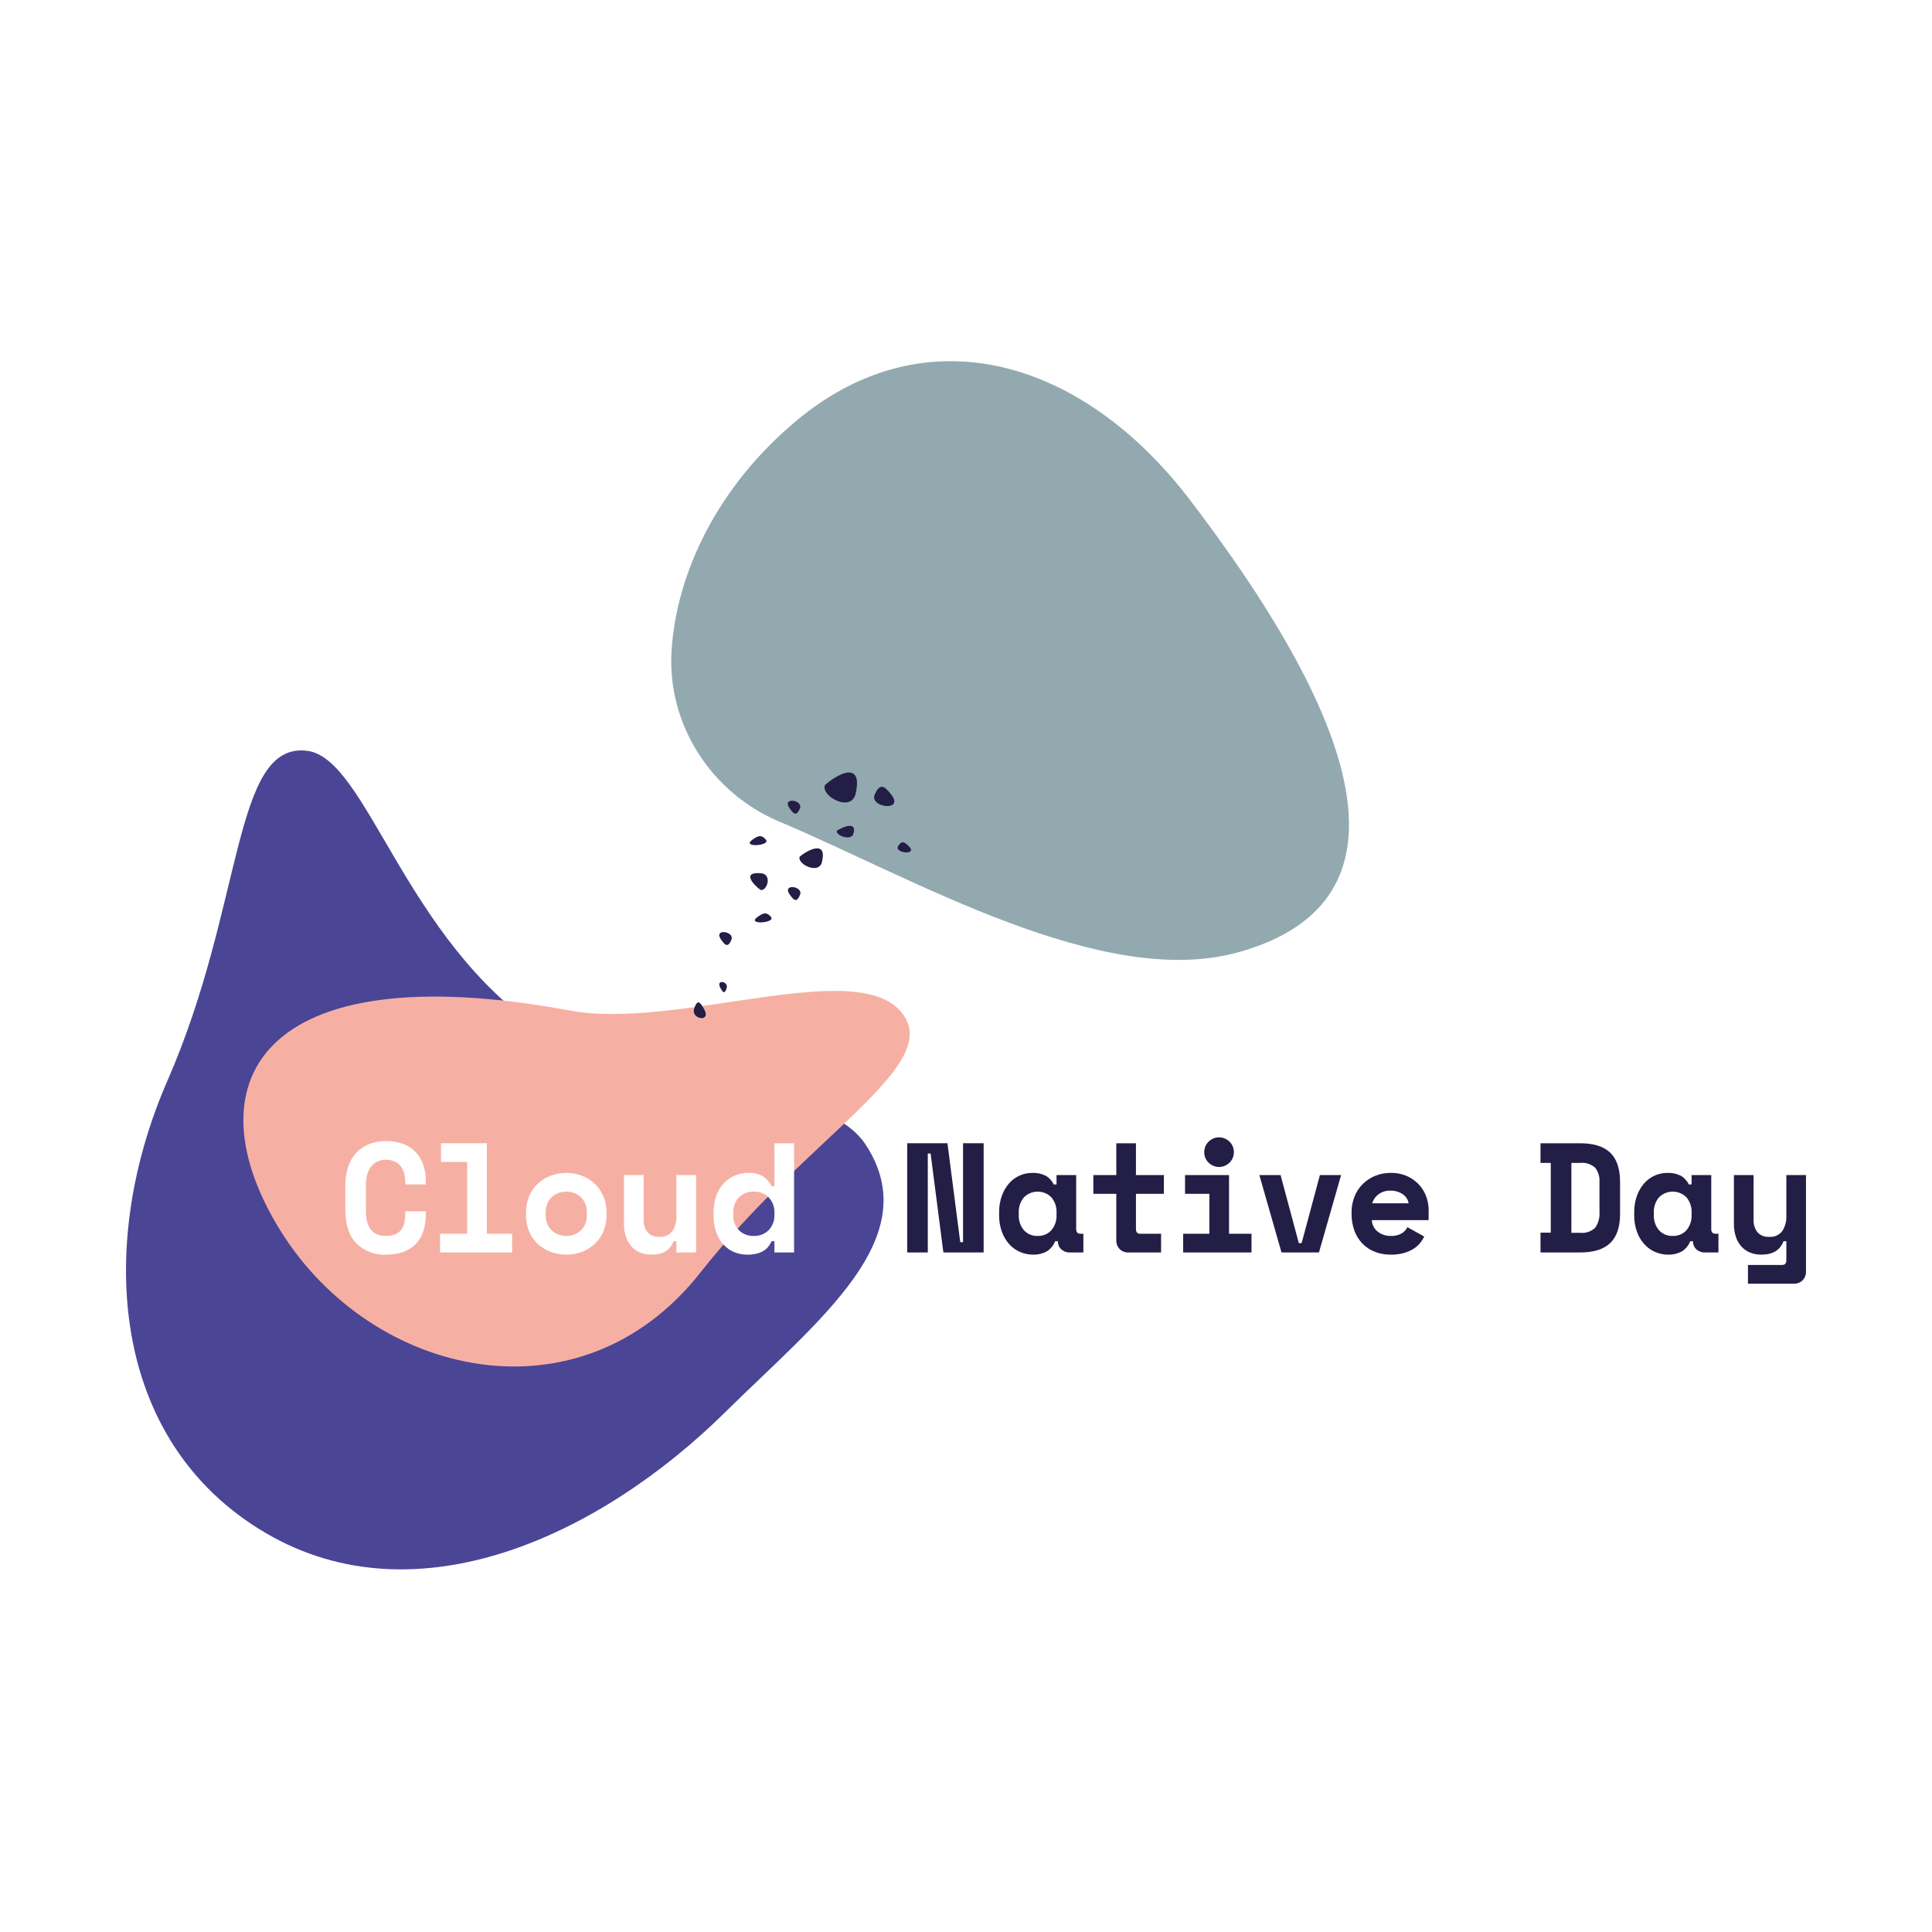 <svg width="230" height="230" viewBox="0 0 230 230" fill="none" xmlns="http://www.w3.org/2000/svg">
<path fill-rule="evenodd" clip-rule="evenodd" d="M0 230H230V0H0V230Z" fill="white"/>
<path fill-rule="evenodd" clip-rule="evenodd" d="M19.934 128.652C11.486 147.98 12.962 171.551 31.636 182.502C49.684 193.086 71.548 182.704 86.327 168.126C97.547 157.06 110.312 147.349 103.063 136.283C97.721 128.129 77.062 131.047 64.67 122.82C48.077 111.805 43.728 90.232 36.541 89.378C27.679 88.326 29.107 107.666 19.934 128.652Z" fill="#4B4596"/>
<path fill-rule="evenodd" clip-rule="evenodd" d="M141.661 59.516C128.82 42.679 110.21 37.337 94.946 49.973C85.437 57.845 80.572 68.138 79.954 77.369C79.362 86.215 84.655 94.405 92.829 97.836C108.55 104.434 131.24 117.92 147.485 113.348C165.871 108.173 165.784 91.147 141.661 59.516Z" fill="#92A9AF"/>
<path fill-rule="evenodd" clip-rule="evenodd" d="M83.403 151.467C95.663 135.862 111.191 127.437 107.838 121.29C103.426 113.201 80.953 122.732 67.899 120.311C30.296 113.337 22.693 129.39 33.431 146.579C44.328 164.023 69.102 169.67 83.403 151.467Z" fill="#F6B0A3"/>
<path fill-rule="evenodd" clip-rule="evenodd" d="M101.868 94.458C101.354 96.788 97.712 94.798 98.206 93.47C99.335 92.399 102.794 90.259 101.868 94.458Z" fill="#231E46"/>
<path fill-rule="evenodd" clip-rule="evenodd" d="M97.85 102.63C97.48 104.162 94.847 102.853 95.204 101.981C96.02 101.277 98.519 99.87 97.85 102.63Z" fill="#231E46"/>
<path fill-rule="evenodd" clip-rule="evenodd" d="M101.59 99.274C101.316 100.172 99.377 99.405 99.64 98.893C100.241 98.481 102.083 97.656 101.59 99.274Z" fill="#231E46"/>
<path fill-rule="evenodd" clip-rule="evenodd" d="M90.605 103.958C91.957 104.076 91.336 106.117 90.539 105.944C89.801 105.421 88.168 103.746 90.605 103.958Z" fill="#231E46"/>
<path fill-rule="evenodd" clip-rule="evenodd" d="M95.223 96.244C94.792 97.302 94.422 96.779 94.071 96.325C92.912 94.829 95.654 95.186 95.223 96.244Z" fill="#231E46"/>
<path fill-rule="evenodd" clip-rule="evenodd" d="M95.244 106.524C94.813 107.582 94.443 107.059 94.092 106.605C92.933 105.109 95.675 105.466 95.244 106.524Z" fill="#231E46"/>
<path fill-rule="evenodd" clip-rule="evenodd" d="M91.789 109.17C91.213 108.436 90.719 108.799 90.249 109.113C88.699 110.152 92.365 109.904 91.789 109.17Z" fill="#231E46"/>
<path fill-rule="evenodd" clip-rule="evenodd" d="M91.182 99.974C90.606 99.24 90.112 99.603 89.642 99.917C88.092 100.956 91.758 100.708 91.182 99.974Z" fill="#231E46"/>
<path fill-rule="evenodd" clip-rule="evenodd" d="M87.067 111.881C86.636 112.939 86.266 112.416 85.915 111.962C84.756 110.466 87.498 110.823 87.067 111.881Z" fill="#231E46"/>
<path fill-rule="evenodd" clip-rule="evenodd" d="M86.508 117.63C86.245 118.466 86.019 118.053 85.805 117.694C85.097 116.512 86.771 116.794 86.508 117.63Z" fill="#231E46"/>
<path fill-rule="evenodd" clip-rule="evenodd" d="M106.911 100.758C107.373 99.931 107.77 100.34 108.147 100.694C109.391 101.864 106.449 101.585 106.911 100.758Z" fill="#231E46"/>
<path fill-rule="evenodd" clip-rule="evenodd" d="M82.635 120.09C83.049 118.804 83.404 119.44 83.742 119.991C84.856 121.809 82.221 121.375 82.635 120.09Z" fill="#231E46"/>
<path fill-rule="evenodd" clip-rule="evenodd" d="M104.133 94.588C104.831 93.007 105.431 93.788 106.001 94.466C107.88 96.702 103.435 96.169 104.133 94.588Z" fill="#231E46"/>
<path fill-rule="evenodd" clip-rule="evenodd" d="M45.939 147.135C46.337 147.149 46.733 147.076 47.1 146.921C47.382 146.796 47.626 146.597 47.806 146.346C47.977 146.094 48.094 145.809 48.149 145.51C48.212 145.189 48.243 144.862 48.242 144.535V144.201H50.694V144.535C50.694 146.083 50.288 147.274 49.477 148.11C48.666 148.946 47.487 149.364 45.939 149.364C44.624 149.431 43.342 148.938 42.41 148.008C41.543 147.104 41.11 145.785 41.11 144.052V141.154C41.099 140.395 41.212 139.639 41.444 138.916C41.643 138.296 41.972 137.726 42.41 137.245C42.835 136.79 43.355 136.435 43.933 136.205C44.572 135.955 45.253 135.832 45.939 135.842C46.635 135.83 47.327 135.943 47.982 136.177C48.547 136.381 49.059 136.711 49.477 137.142C49.888 137.578 50.199 138.097 50.387 138.665C50.6 139.312 50.704 139.99 50.694 140.671V141.006H48.242V140.671C48.242 140.358 48.204 140.047 48.131 139.742C48.061 139.443 47.935 139.159 47.759 138.907C47.576 138.651 47.334 138.444 47.054 138.303C46.706 138.138 46.324 138.058 45.939 138.071C45.573 138.062 45.209 138.141 44.88 138.303C44.588 138.454 44.333 138.67 44.137 138.935C43.933 139.213 43.785 139.529 43.701 139.864C43.607 140.224 43.56 140.596 43.562 140.969V144.237C43.558 144.628 43.602 145.018 43.692 145.398C43.768 145.728 43.907 146.04 44.1 146.318C44.288 146.579 44.541 146.788 44.834 146.921C45.182 147.073 45.559 147.146 45.939 147.135Z" fill="white"/>
<path fill-rule="evenodd" clip-rule="evenodd" d="M52.386 146.874H55.618V138.33H52.498V136.101H57.958V146.874H60.967V149.103H52.386V146.874Z" fill="white"/>
<path fill-rule="evenodd" clip-rule="evenodd" d="M67.412 147.135C67.735 147.137 68.056 147.08 68.359 146.968C68.952 146.752 69.428 146.297 69.669 145.714C69.803 145.387 69.87 145.037 69.864 144.683V144.312C69.87 143.958 69.803 143.608 69.669 143.281C69.427 142.698 68.952 142.243 68.359 142.027C67.747 141.805 67.077 141.805 66.465 142.027C65.872 142.243 65.397 142.698 65.155 143.281C65.021 143.608 64.954 143.958 64.96 144.312V144.683C64.954 145.037 65.021 145.387 65.155 145.714C65.396 146.297 65.872 146.752 66.465 146.968C66.768 147.08 67.089 147.137 67.412 147.135ZM72.204 144.609C72.218 145.307 72.085 146 71.814 146.643C71.57 147.208 71.21 147.714 70.755 148.129C70.309 148.532 69.788 148.844 69.223 149.048C68.052 149.469 66.772 149.469 65.601 149.048C65.036 148.844 64.515 148.532 64.069 148.129C63.614 147.714 63.254 147.208 63.01 146.643C62.739 146 62.606 145.307 62.62 144.609V144.386C62.607 143.694 62.74 143.008 63.01 142.371C63.255 141.804 63.615 141.295 64.069 140.876C64.513 140.468 65.034 140.152 65.601 139.947C66.772 139.526 68.052 139.526 69.223 139.947C69.79 140.152 70.311 140.468 70.755 140.876C71.209 141.295 71.569 141.804 71.814 142.371C72.084 143.008 72.217 143.694 72.204 144.386V144.609Z" fill="white"/>
<path fill-rule="evenodd" clip-rule="evenodd" d="M80.527 139.891H82.867V149.103H80.527V147.766H80.193C79.784 148.831 78.905 149.364 77.555 149.363C77.118 149.367 76.684 149.291 76.274 149.141C75.879 148.993 75.524 148.758 75.234 148.453C74.922 148.12 74.685 147.724 74.537 147.292C74.36 146.763 74.275 146.207 74.286 145.649V139.891H76.626V145.166C76.592 145.716 76.757 146.26 77.091 146.698C77.448 147.083 77.96 147.285 78.484 147.246C79.082 147.295 79.664 147.04 80.035 146.568C80.39 146.019 80.563 145.372 80.527 144.72V139.891Z" fill="white"/>
<path fill-rule="evenodd" clip-rule="evenodd" d="M89.743 147.135C90.406 147.162 91.049 146.909 91.517 146.438C91.98 145.945 92.224 145.285 92.194 144.609V144.386C92.224 143.71 91.98 143.05 91.517 142.556C91.049 142.086 90.406 141.833 89.743 141.86C89.084 141.833 88.442 142.078 87.969 142.538C87.5 143.035 87.255 143.703 87.291 144.386V144.609C87.255 145.292 87.5 145.96 87.969 146.457C88.442 146.917 89.084 147.163 89.743 147.135ZM92.194 147.766H91.86C91.76 147.979 91.638 148.181 91.498 148.37C91.344 148.572 91.156 148.745 90.941 148.881C90.688 149.039 90.412 149.158 90.123 149.234C89.75 149.327 89.366 149.371 88.981 149.364C88.437 149.369 87.897 149.264 87.393 149.057C86.903 148.853 86.466 148.542 86.111 148.147C85.731 147.717 85.44 147.215 85.257 146.671C85.043 146.024 84.939 145.346 84.951 144.665V144.33C84.94 143.654 85.05 142.981 85.276 142.343C85.471 141.796 85.774 141.294 86.167 140.867C86.537 140.47 86.986 140.156 87.486 139.947C87.989 139.736 88.529 139.629 89.074 139.631C89.69 139.599 90.303 139.745 90.839 140.049C91.282 140.34 91.636 140.748 91.86 141.228H92.194V136.102H94.534V149.104H92.194V147.766Z" fill="white"/>
<path fill-rule="evenodd" clip-rule="evenodd" d="M114.315 147.877H114.649V136.101H117.101V149.103H112.309L110.786 137.327H110.452V149.103H108V136.101H112.792L114.315 147.877Z" fill="#231E46"/>
<path fill-rule="evenodd" clip-rule="evenodd" d="M123.53 147.135C124.148 147.161 124.746 146.913 125.164 146.457C125.596 145.941 125.815 145.28 125.777 144.609V144.386C125.815 143.715 125.596 143.054 125.164 142.538C124.264 141.636 122.802 141.634 121.899 142.535C121.898 142.536 121.897 142.537 121.896 142.538C121.464 143.054 121.245 143.714 121.282 144.386V144.609C121.245 145.28 121.464 145.941 121.896 146.457C122.314 146.913 122.912 147.161 123.53 147.135ZM125.61 147.766C125.416 148.286 125.049 148.722 124.57 149.002C124.089 149.251 123.552 149.376 123.01 149.364C122.471 149.367 121.936 149.26 121.44 149.048C120.948 148.835 120.508 148.518 120.149 148.119C119.763 147.685 119.463 147.181 119.268 146.633C119.041 145.996 118.931 145.323 118.943 144.646V144.349C118.932 143.679 119.039 143.013 119.258 142.38C119.447 141.836 119.737 141.332 120.112 140.894C120.811 140.085 121.829 139.623 122.899 139.631C123.448 139.607 123.994 139.722 124.486 139.965C124.905 140.205 125.239 140.569 125.443 141.006H125.777V139.891H128.117V146.318C128.117 146.689 128.285 146.875 128.619 146.875H128.972V149.104H127.375C126.996 149.119 126.626 148.986 126.344 148.732C126.077 148.483 125.931 148.131 125.944 147.766H125.61Z" fill="#231E46"/>
<path fill-rule="evenodd" clip-rule="evenodd" d="M130.162 139.891H132.892V136.102H135.232V139.891H138.557V142.12H135.232V146.317C135.232 146.689 135.4 146.875 135.734 146.874H138.223V149.103H134.322C133.937 149.117 133.563 148.969 133.292 148.694C133.023 148.416 132.879 148.041 132.892 147.655V142.12H130.162V139.891Z" fill="#231E46"/>
<path fill-rule="evenodd" clip-rule="evenodd" d="M146.89 137.161C146.892 137.4 146.844 137.637 146.751 137.858C146.663 138.067 146.533 138.256 146.37 138.414C146.205 138.572 146.013 138.698 145.803 138.786C145.589 138.879 145.358 138.926 145.125 138.925C144.889 138.928 144.655 138.88 144.438 138.786C144.232 138.696 144.043 138.571 143.881 138.414C143.718 138.257 143.588 138.067 143.5 137.858C143.314 137.412 143.314 136.91 143.5 136.464C143.588 136.255 143.718 136.066 143.881 135.907C144.043 135.752 144.232 135.626 144.438 135.536C144.655 135.442 144.889 135.394 145.125 135.397C145.358 135.396 145.589 135.443 145.803 135.536C146.013 135.624 146.205 135.75 146.37 135.907C146.533 136.066 146.662 136.255 146.751 136.464C146.844 136.685 146.892 136.922 146.89 137.161ZM140.853 146.875H143.974V142.12H141.076V139.892H146.314V146.875H148.989V149.104H140.853V146.875Z" fill="#231E46"/>
<path fill-rule="evenodd" clip-rule="evenodd" d="M149.923 139.891H152.449L154.622 147.989H154.957L157.13 139.891H159.655L157.018 149.103H152.56L149.923 139.891Z" fill="#231E46"/>
<path fill-rule="evenodd" clip-rule="evenodd" d="M165.525 141.748C165.003 141.725 164.49 141.886 164.076 142.203C163.731 142.469 163.477 142.836 163.352 143.253H167.698C167.62 142.814 167.369 142.426 167.002 142.175C166.568 141.878 166.05 141.728 165.525 141.748ZM163.315 145.258C163.324 145.521 163.391 145.777 163.51 146.011C163.627 146.24 163.792 146.443 163.993 146.605C164.203 146.776 164.442 146.908 164.698 146.995C164.97 147.089 165.256 147.136 165.543 147.135C166.009 147.163 166.473 147.057 166.88 146.828C167.167 146.65 167.398 146.396 167.549 146.094L169.555 147.209C169.428 147.47 169.272 147.716 169.091 147.942C168.873 148.214 168.613 148.45 168.32 148.639C167.964 148.868 167.576 149.043 167.169 149.159C166.652 149.304 166.117 149.372 165.58 149.363C164.934 149.372 164.291 149.258 163.686 149.029C163.131 148.816 162.627 148.486 162.209 148.063C161.782 147.623 161.453 147.098 161.243 146.522C161.005 145.861 160.889 145.162 160.9 144.46V144.349C160.892 143.687 161.015 143.03 161.262 142.417C161.488 141.858 161.826 141.353 162.256 140.931C162.681 140.519 163.183 140.195 163.732 139.974C164.308 139.743 164.923 139.626 165.543 139.631C166.247 139.612 166.946 139.755 167.586 140.049C168.123 140.303 168.604 140.663 168.998 141.107C169.361 141.52 169.638 141.999 169.815 142.519C169.983 143 170.071 143.505 170.075 144.014V145.258H163.315Z" fill="#231E46"/>
<path fill-rule="evenodd" clip-rule="evenodd" d="M188.11 146.763C188.767 146.835 189.423 146.614 189.903 146.16C190.287 145.61 190.468 144.943 190.414 144.274V140.708C190.457 140.101 190.275 139.499 189.903 139.018C189.414 138.581 188.762 138.371 188.11 138.442H187.07V146.763H188.11ZM183.393 136.102H188.11C189.72 136.102 190.915 136.476 191.695 137.226C192.475 137.975 192.865 139.136 192.865 140.708V144.497C192.865 146.07 192.475 147.231 191.695 147.98C190.915 148.729 189.72 149.103 188.11 149.103H183.393V146.744H184.618V138.442H183.393V136.102Z" fill="#231E46"/>
<path fill-rule="evenodd" clip-rule="evenodd" d="M199.134 147.135C199.752 147.161 200.35 146.913 200.768 146.457C201.2 145.941 201.419 145.28 201.381 144.609V144.386C201.419 143.715 201.2 143.054 200.768 142.538C199.868 141.636 198.406 141.634 197.503 142.535C197.502 142.536 197.501 142.537 197.5 142.538C197.068 143.054 196.849 143.714 196.886 144.386V144.609C196.849 145.28 197.068 145.941 197.5 146.457C197.918 146.913 198.516 147.161 199.134 147.135ZM201.214 147.766C201.02 148.286 200.653 148.722 200.174 149.002C199.693 149.251 199.156 149.376 198.614 149.364C198.075 149.367 197.54 149.26 197.044 149.048C196.552 148.835 196.112 148.518 195.753 148.119C195.367 147.685 195.067 147.181 194.872 146.633C194.645 145.996 194.535 145.323 194.547 144.646V144.349C194.536 143.679 194.643 143.013 194.862 142.38C195.051 141.836 195.341 141.332 195.716 140.894C196.415 140.085 197.433 139.623 198.503 139.631C199.052 139.607 199.598 139.722 200.09 139.965C200.509 140.205 200.843 140.569 201.047 141.006H201.381V139.891H203.721V146.318C203.721 146.689 203.889 146.875 204.223 146.875H204.576V149.104H202.979C202.6 149.119 202.23 148.986 201.948 148.732C201.681 148.483 201.535 148.131 201.548 147.766H201.214Z" fill="#231E46"/>
<path fill-rule="evenodd" clip-rule="evenodd" d="M212.659 139.891H214.999V151.369C215.013 151.756 214.868 152.131 214.6 152.409C214.328 152.684 213.955 152.832 213.569 152.818H208.09V150.589H212.158C212.492 150.589 212.659 150.403 212.659 150.032V147.766H212.325C211.916 148.831 211.037 149.364 209.687 149.363C209.25 149.367 208.816 149.291 208.405 149.141C208.011 148.993 207.656 148.758 207.366 148.453C207.054 148.12 206.816 147.724 206.669 147.292C206.491 146.763 206.407 146.207 206.418 145.649V139.891H208.758V145.166C208.725 145.716 208.889 146.259 209.223 146.698C209.579 147.083 210.092 147.285 210.616 147.246C211.214 147.295 211.797 147.04 212.167 146.568C212.522 146.019 212.695 145.372 212.659 144.72V139.891Z" fill="#231E46"/>
</svg>

